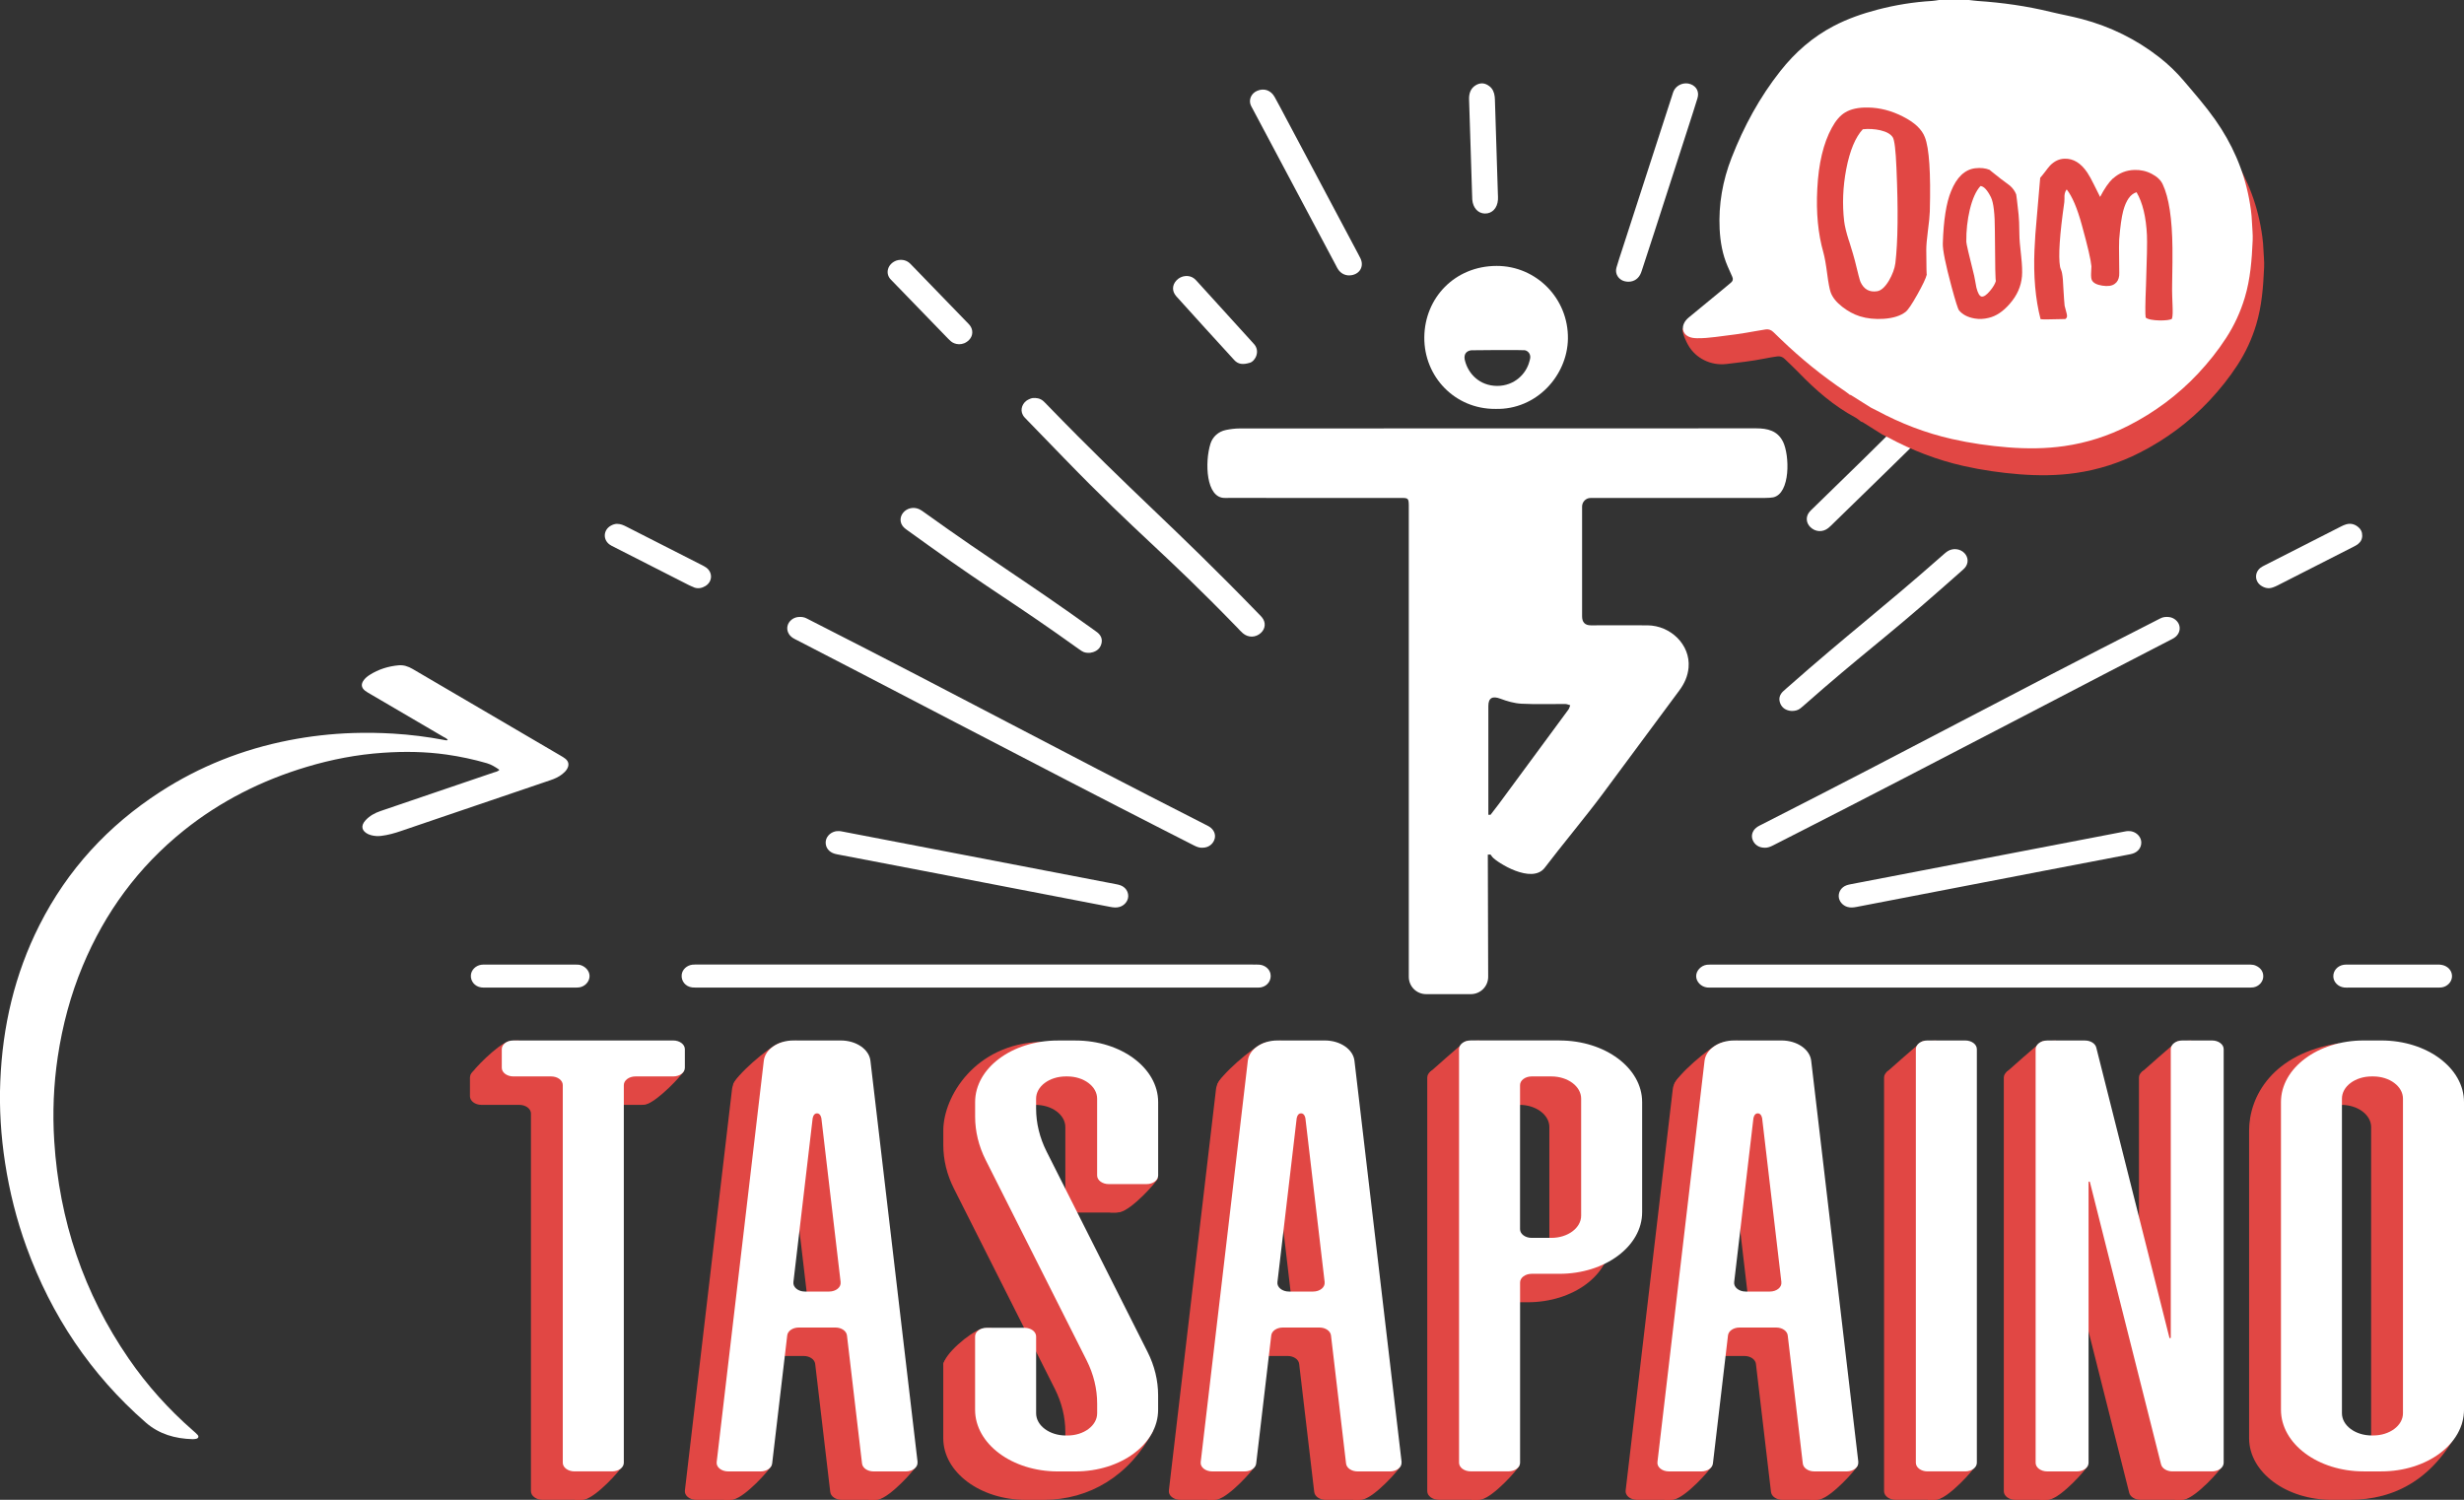 <?xml version="1.0" encoding="UTF-8"?>
<svg id="Layer_2" data-name="Layer 2" xmlns="http://www.w3.org/2000/svg" viewBox="0 0 678.23 412.86">
  <rect x="0" y="0" width="678.23" height="412.86" fill="#333333" stroke="none"/>
  <defs>
    <style>
      .cls-1 {
        fill: #fff;
      }

      .cls-2 {
        fill: #e14744;
      }
    </style>
  </defs>
  <g id="Layer_1-2" data-name="Layer 1">
    <g>
      <g>
        <g>
          <path class="cls-1" d="M544.03,98.14c-1.01-.13-2.09-.03-3,.72-.38,.31-.73,.67-1.08,1.01-25.19,24.46-15.69,15.56-40.88,40.02-.32,.31-.64,.6-.93,.93-1.15,1.32-1.07,3.07,.18,4.29,1.39,1.35,3.43,1.46,4.95,.23,.55-.45,1.05-.97,1.56-1.47,21.56-20.94,36.86-36.11,40.29-39.44,.32-.31,.64-.6,.94-.92,1.47-1.55,.89-3.51-.31-4.52-.38-.33-1.15-.72-1.71-.85Z"/>
          <path class="cls-1" d="M485.7,233.36c.86,.04,1.61-.27,2.35-.65,2.74-1.41,5.48-2.79,8.22-4.19,29.96-15.24,89.29-46.33,100.84-52.21,.44-.22,.89-.43,1.31-.7,1.24-.8,1.79-2.12,1.46-3.39-.32-1.23-1.52-2.23-2.88-2.37-.83-.09-1.65-.01-2.4,.4-.29,.16-.59,.3-.88,.45-44.15,22.47-64.61,33.78-108.77,56.25-.39,.2-.79,.38-1.16,.62-1.21,.77-1.77,2.02-1.49,3.22,.31,1.31,1.39,2.31,2.75,2.51,.22,.03,.44,.04,.66,.06Z"/>
          <path class="cls-1" d="M586.34,228.8c-.85-.08-1.32,.05-1.81,.15-11.16,2.15-22.32,4.29-33.48,6.44-12.94,2.49-25.88,4.98-38.82,7.47-.97,.19-1.94,.36-2.91,.56-.38,.08-.76,.16-1.11,.3-1.34,.51-2.14,1.71-2.09,3.05,.06,1.29,1.02,2.46,2.35,2.87,.87,.27,1.74,.17,2.61,0,1.89-.36,3.77-.72,5.66-1.09,15.31-2.95,30.62-5.91,45.93-8.86,7.65-1.47,15.31-2.93,22.97-4.4,.43-.08,.87-.16,1.29-.28,1.54-.45,2.49-1.65,2.47-3.11-.02-1.4-1.08-2.65-2.59-3.03-.26-.07-.54-.08-.47-.07Z"/>
          <path class="cls-1" d="M493.22,195.71c.91-.01,1.7-.19,2.37-.74,.3-.24,.59-.49,.88-.74,16.2-14.28,21.82-17.98,38.02-32.26,1.81-1.6,3.63-3.19,5.44-4.8,.33-.29,.67-.58,.95-.91,1.02-1.23,.94-2.89-.18-4.03-1.17-1.19-3.07-1.42-4.55-.53-.42,.25-.79,.59-1.16,.91-17.93,15.8-25.28,21.03-43.21,36.83-.33,.29-.67,.57-.98,.88-.86,.83-1.23,1.84-.88,3,.38,1.26,1.28,2.02,2.56,2.3,.27,.06,.54,.07,.75,.09Z"/>
        </g>
        <path class="cls-2" d="M512.24,116.05c-.51-.39-.99-.83-1.55-1.13-5.88-3.15-10.94-7.54-15.57-12.35-1.24-1.29-2.56-2.49-3.84-3.74-.59-.58-1.29-.84-2.1-.72-1.17,.16-2.34,.37-3.51,.6-3.43,.69-6.91,1.07-10.39,1.48-.04,0-.07,0-.11,.01-4.19,.49-8.4-1.52-10.48-5.19-1.28-2.26-1.8-4.35-1.46-4.63,3.1-2.54,11.02-.72,14.11-3.27,.76-.63,1.52-1.26,2.28-1.9,.53-.45,.64-.97,.34-1.62-.32-.68-.62-1.36-.91-2.05-1.3-3.01-2.17-6.2-2.44-9.47-.61-7.36,.52-14.42,3.19-21.25,3.36-8.6,7.7-16.62,13.44-23.88,4.04-5.11,8.83-9.31,14.61-12.34,3.86-2.02,7.95-3.44,12.16-4.54,4.9-1.28,9.88-2.08,14.93-2.38,.65-.04,1.3-.17,1.95-.26,2.75,0,5.5,0,8.25,0,.78,.09,1.57,.2,2.35,.26,6.4,.47,16.73,2.31,23,3.66,1.93,.42,3.86,.81,5.77,1.32,7.8,2.08,14.9,5.56,21.26,10.53,2.47,1.93,4.73,4.1,6.76,6.5,2.95,3.48,5.96,6.91,8.59,10.64,4.62,6.55,7.81,13.73,9.32,21.62,.42,2.21,.75,4.44,.83,6.7,.06,1.65,.27,3.29,.19,4.94-.23,5.33-.63,10.63-2.18,15.78-1.18,3.92-2.88,7.6-5.1,11.03-2.27,3.51-4.88,6.77-7.74,9.83-5.55,5.91-11.96,10.67-19.17,14.35-5.57,2.84-11.45,4.73-17.65,5.62-5.14,.74-10.28,.76-15.45,.36-5.21-.41-10.37-1.15-15.46-2.3-7.28-1.64-14.17-4.31-20.73-7.84-.53-.28-1.08-.54-1.61-.81-1.8-1.14-3.61-2.27-5.41-3.4-.14-.08-.31-.11-.46-.16Z"/>
        <path class="cls-1" d="M509.09,108.63c-.39-.3-.76-.63-1.17-.9-6.31-4.23-12.19-9-17.66-14.27-.71-.69-1.43-1.36-2.14-2.06-.59-.58-1.29-.84-2.1-.72-.92,.13-1.84,.28-2.76,.46-3.67,.69-7.37,1.18-11.07,1.62-1.69,.2-3.38,.38-5.09,.34-.77-.02-1.53-.09-2.25-.42-1.38-.62-1.96-2-1.43-3.41,.3-.79,.83-1.4,1.48-1.93,3.1-2.54,6.19-5.09,9.29-7.65,.76-.63,1.52-1.26,2.28-1.9,.53-.45,.64-.97,.34-1.62-.44-.94-.85-1.9-1.27-2.86-1.42-3.27-2.02-6.71-2.2-10.25-.33-6.79,.82-13.32,3.3-19.66,3.36-8.6,7.7-16.62,13.44-23.88,4.04-5.11,8.83-9.31,14.61-12.34,3.86-2.02,7.95-3.44,12.16-4.54,4.9-1.28,9.88-2.08,14.93-2.38,.65-.04,1.3-.17,1.95-.26,2.75,0,5.5,0,8.25,0,.82,.09,1.63,.21,2.45,.27,6.75,.45,13.43,1.39,20.01,3,2.88,.7,5.8,1.21,8.67,1.98,7.8,2.08,14.9,5.56,21.26,10.53,2.47,1.93,4.73,4.1,6.76,6.5,2.95,3.48,5.96,6.91,8.59,10.64,4.62,6.55,7.81,13.73,9.32,21.62,.42,2.21,.75,4.44,.83,6.7,.06,1.65,.27,3.29,.19,4.94-.23,5.33-.63,10.63-2.18,15.78-1.18,3.92-2.88,7.6-5.1,11.03-2.27,3.51-4.88,6.77-7.74,9.83-5.55,5.91-11.96,10.67-19.17,14.35-5.57,2.84-11.45,4.73-17.65,5.62-5.14,.74-10.28,.76-15.45,.36-5.21-.41-10.37-1.15-15.46-2.3-7.28-1.64-14.17-4.31-20.73-7.84-.53-.28-1.08-.54-1.61-.81-1.8-1.14-3.61-2.27-5.41-3.4-.14-.08-.31-.11-.46-.16Z"/>
        <path class="cls-1" d="M123.27,203.74c-.29-.53-.85-.69-1.3-.96-6.63-3.89-13.27-7.78-19.91-11.66-.52-.31-1.06-.59-1.54-.96-1.11-.86-1.21-1.88-.34-3,.44-.57,1-1.02,1.61-1.4,2.41-1.53,5.07-2.35,7.9-2.62,1.42-.13,2.68,.3,3.91,1.02,10.52,6.18,21.05,12.33,31.57,18.49,3.03,1.78,6.07,3.55,9.1,5.33,.47,.28,.96,.55,1.38,.9,.92,.76,1.05,1.75,.44,2.79-.34,.58-.82,1.03-1.34,1.44-.96,.76-2.05,1.25-3.21,1.64-10.34,3.51-20.69,7.03-31.03,10.55-3.38,1.15-6.76,2.3-10.13,3.45-1.77,.61-3.56,1.11-5.43,1.34-.94,.12-1.86,.06-2.78-.18-.26-.07-.53-.16-.77-.27-1.85-.86-2.18-2.3-.82-3.8,1.13-1.25,2.56-2.04,4.15-2.58,3.8-1.28,7.59-2.59,11.38-3.88,6.6-2.24,13.21-4.48,19.8-6.74,.51-.17,1.09-.22,1.56-.73-1.09-.75-2.17-1.44-3.45-1.82-3.64-1.06-7.34-1.84-11.1-2.38-5.8-.82-11.62-.9-17.44-.5-7.14,.48-14.15,1.82-21.02,3.88-12.4,3.71-23.77,9.42-33.89,17.53-12.48,10.01-21.65,22.51-27.8,37.25-3.36,8.05-5.58,16.42-6.87,25.04-1.15,7.69-1.46,15.44-.97,23.19,1.38,21.81,8.09,41.84,20.5,59.89,5.07,7.37,11.01,13.98,17.76,19.86,.41,.36,.83,.72,1.2,1.13,.41,.45,.22,.95-.4,1.08-.32,.07-.65,.1-.98,.1-4.8-.13-9.21-1.37-12.91-4.6-15.14-13.23-25.95-29.42-32.81-48.28-2.73-7.51-4.66-15.22-5.88-23.11-1.15-7.46-1.64-14.97-1.33-22.51,.61-15.07,3.94-29.46,10.77-42.98,7.72-15.28,18.91-27.42,33.25-36.7,10.87-7.03,22.71-11.71,35.41-14.2,5.83-1.14,11.72-1.81,17.66-2,3.69-.12,7.37-.06,11.04,.16,4.72,.28,9.4,.87,14.05,1.75,.32,.06,.63,.17,1,.04Z"/>
        <path class="cls-1" d="M330.97,233.36c-.86,.04-1.61-.27-2.35-.65-2.74-1.41-5.48-2.79-8.22-4.19-29.96-15.24-89.29-46.33-100.84-52.21-.44-.22-.89-.43-1.31-.7-1.24-.8-1.79-2.12-1.46-3.39,.32-1.23,1.52-2.23,2.88-2.37,.83-.09,1.65-.01,2.4,.4,.29,.16,.59,.3,.88,.45,44.15,22.47,64.61,33.78,108.77,56.25,.39,.2,.79,.38,1.16,.62,1.21,.77,1.77,2.02,1.49,3.22-.31,1.31-1.39,2.31-2.75,2.51-.22,.03-.44,.04-.66,.06Z"/>
        <path class="cls-1" d="M472.21,271.86c-.49,0-.99,0-1.48,0-.27,0-.55,0-.82-.03-1.69-.19-3.05-1.61-3.03-3.16,.02-1.49,1.31-2.86,2.92-3.1,.27-.04,.55-.04,.82-.04,.55,0,1.1,0,1.65,0,50.45,0,94.79,0,145.24,0,.66,0,1.32,0,1.98,0,.5,0,.98,.09,1.44,.29,1.42,.62,2.18,1.81,2.03,3.24-.14,1.32-1.28,2.51-2.7,2.73-.59,.09-1.21,.07-1.81,.07-14.51,0-121,0-146.23,0Z"/>
        <path class="cls-1" d="M344.88,265.52c.6,0,1.21-.03,1.81,.03,1.48,.14,2.71,1.15,3,2.43,.39,1.75-.73,3.43-2.54,3.8-.27,.06-.55,.07-.82,.07-.49,.01-.99,0-1.48,0-50.78,0-101.55,0-152.33,0-.66,0-1.32,.03-1.98-.04-1.86-.21-3.11-1.77-2.89-3.55,.17-1.37,1.38-2.52,2.92-2.71,.6-.07,1.21-.04,1.81-.04,15.83,0,127.16,0,152.5,0Z"/>
        <path class="cls-1" d="M284.18,109.58c1.01-.1,2.09,.03,2.98,.81,.37,.32,.71,.69,1.05,1.04,24.44,25.2,33.81,32.36,58.26,57.56,.31,.32,.63,.62,.9,.96,1.11,1.35,.98,3.1-.31,4.28-1.43,1.31-3.47,1.36-4.96,.08-.54-.46-1.02-1-1.51-1.52-20.93-21.57-26.78-25.1-47.7-46.67-3.33-3.43-6.66-6.86-9.98-10.29-.31-.32-.62-.62-.91-.95-1.42-1.6-.78-3.53,.45-4.51,.39-.31,1.17-.68,1.74-.8Z"/>
        <path class="cls-1" d="M230.33,228.8c.85-.08,1.32,.05,1.81,.15,11.16,2.15,22.32,4.29,33.48,6.44,12.94,2.49,25.88,4.98,38.82,7.47,.97,.19,1.94,.36,2.91,.56,.38,.08,.76,.16,1.11,.3,1.34,.51,2.14,1.71,2.09,3.05-.06,1.29-1.02,2.46-2.35,2.87-.87,.27-1.74,.17-2.61,0-1.89-.36-3.77-.72-5.66-1.09-15.31-2.95-30.62-5.91-45.93-8.86-7.65-1.47-15.31-2.93-22.97-4.4-.43-.08-.87-.16-1.29-.28-1.54-.45-2.49-1.65-2.47-3.11,.02-1.4,1.08-2.65,2.59-3.03,.26-.07,.54-.08,.47-.07Z"/>
        <path class="cls-1" d="M300.15,179.69c-.91,.08-1.71-.02-2.43-.5-.32-.21-.64-.43-.95-.65-17.54-12.59-23.51-15.71-41.05-28.3-1.96-1.41-3.93-2.82-5.89-4.23-.36-.26-.72-.51-1.03-.82-1.14-1.12-1.22-2.78-.22-4.03,1.04-1.3,2.91-1.72,4.47-.98,.44,.21,.85,.51,1.25,.79,19.42,13.93,27.26,18.4,46.67,32.33,.36,.26,.72,.5,1.07,.78,.93,.74,1.41,1.71,1.18,2.89-.25,1.29-1.07,2.13-2.32,2.54-.26,.08-.53,.12-.74,.17Z"/>
        <path class="cls-1" d="M448.22,77.55c-.72-.02-1.36-.15-1.94-.51-1.18-.74-1.72-2.04-1.33-3.41,.47-1.63,1.01-3.25,1.54-4.86,4.58-14.14,9.16-28.28,13.75-42.42,.14-.42,.25-.85,.42-1.25,.78-1.75,2.93-2.61,4.72-1.92,1.63,.63,2.39,2.12,1.86,3.86-.78,2.57-1.62,5.13-2.44,7.68-3.12,9.66-6.24,19.31-9.36,28.97-1.16,3.6-2.34,7.2-3.52,10.79-.07,.21-.14,.41-.22,.62-.61,1.57-1.89,2.46-3.49,2.45Z"/>
        <path class="cls-1" d="M372.1,75.74c-1.55,.29-2.98-.33-3.83-1.67-.21-.32-.37-.67-.55-1.01-7.58-14.24-15.15-28.48-22.72-42.72-.21-.39-.41-.77-.62-1.16-.79-1.52-.1-3.45,1.7-4.2,1.89-.78,3.74-.13,4.77,1.72,.99,1.77,1.93,3.57,2.88,5.36,6.72,12.64,13.44,25.29,20.16,37.93,.21,.39,.42,.77,.6,1.17,.98,2.09-.1,4.16-2.4,4.58Z"/>
        <path class="cls-1" d="M650.21,147.31c.05,1.03-.38,1.84-1.15,2.45-.34,.27-.73,.48-1.12,.68-7.04,3.59-14.07,7.17-21.11,10.75-.39,.2-.8,.36-1.21,.51-1.18,.43-2.28,.17-3.28-.51-1.75-1.2-1.8-3.61-.11-4.91,.34-.27,.75-.46,1.13-.66,6.99-3.56,13.98-7.12,20.97-10.67,.49-.25,.99-.49,1.51-.63,1.33-.36,2.5,.02,3.48,.95,.58,.55,.9,1.24,.88,2.03Z"/>
        <path class="cls-1" d="M169.78,144.2c1.04,0,1.78,.34,2.52,.71,3.28,1.67,6.55,3.34,9.82,5,3.62,1.84,7.24,3.67,10.85,5.52,.49,.25,.99,.49,1.43,.81,1.85,1.37,1.72,3.91-.25,5.09-.99,.59-2.05,.78-3.15,.36-.46-.18-.91-.39-1.35-.61-6.89-3.5-13.78-7.01-20.67-10.52-.39-.2-.8-.38-1.15-.64-1.92-1.36-1.78-4.01,.26-5.19,.58-.34,1.21-.52,1.69-.53Z"/>
        <path class="cls-1" d="M404.8,40.85c-.13-4.08-.26-8.16-.39-12.24-.01-.41-.02-.82-.04-1.22-.06-1.72,.48-3.05,1.71-3.85,1.31-.85,2.64-.79,3.92,.22,.85,.66,1.3,1.67,1.43,2.87,.06,.54,.06,1.09,.08,1.63,.27,8.37,.53,16.73,.79,25.1,.02,.54,.06,1.09,.02,1.63-.16,2.31-1.62,3.83-3.6,3.79-1.9-.04-3.28-1.57-3.47-3.84-.04-.47-.04-.95-.05-1.43-.13-4.22-.27-8.43-.4-12.65Z"/>
        <path class="cls-1" d="M247.28,71.59c1.14-.18,2.23,.05,3.15,.88,.28,.26,.54,.54,.81,.82,4.93,5.09,9.86,10.18,14.79,15.27,.31,.32,.63,.62,.9,.96,.99,1.24,.93,2.92-.18,4.05-1.7,1.73-3.96,1.33-5.08,.32-.25-.22-.48-.45-.71-.68-5.08-5.25-10.17-10.49-15.25-15.74-.15-.16-.3-.32-.46-.47-1.7-1.68-.95-4.37,1.48-5.27,.15-.06,.32-.08,.54-.14Z"/>
        <path class="cls-1" d="M658.6,271.86c-4.01,0-8.02,0-12.03,0-.44,0-.88,.02-1.32-.03-1.65-.18-2.93-1.47-2.99-2.99-.06-1.62,1.15-3.01,2.88-3.27,.43-.06,.88-.05,1.32-.05,8.08,0,16.15,0,24.23,0,.33,0,.66-.02,.99,.02,.38,.05,.76,.12,1.11,.25,1.44,.56,2.25,1.79,2.13,3.18-.12,1.39-1.31,2.61-2.8,2.83-.49,.07-.99,.06-1.48,.06-4.01,0-8.02,0-12.03,0Z"/>
        <path class="cls-1" d="M145.81,271.86c-3.96,0-7.91,0-11.87,0-.49,0-.99,.02-1.48-.05-1.77-.24-3-1.74-2.84-3.44,.13-1.38,1.31-2.57,2.83-2.8,.43-.07,.88-.05,1.32-.05,8.13,0,16.26,0,24.39,0,.66,0,1.31-.02,1.94,.24,1.4,.58,2.29,1.84,2.17,3.17-.12,1.39-1.3,2.62-2.78,2.86-.48,.08-.99,.06-1.48,.06-4.07,0-8.13,0-12.2,0Z"/>
        <path class="cls-1" d="M344.01,99.86c-1.94,.6-3.23,.39-4.27-.74-2.16-2.33-13.84-15.18-15.95-17.55-1.25-1.4-1.18-3.11,.07-4.42,1.27-1.33,3.4-1.58,4.79-.52,.35,.26,.64,.6,.94,.92,1.85,2.02,13.21,14.56,15.06,16.58,.11,.12,.21,.25,.33,.37,2.12,2.07,.52,4.95-.97,5.37Z"/>
      </g>
      <g>
        <g>
          <path class="cls-2" d="M132.54,294.24h44.02c1.75,0,3.19,1.07,3.19,2.38v5.15c0,1.31-1.43,2.37-3.19,2.37h-10.42c-1.75,0-3.19,1.07-3.19,2.38v103.97c0,1.31-1.43,2.37-3.19,2.37h-10.42c-1.75,0-3.19-1.07-3.19-2.37v-103.97c0-1.31-1.43-2.38-3.19-2.38h-10.42c-1.75,0-3.18-1.07-3.18-2.37v-5.15c0-1.31,1.43-2.38,3.17-2.38Z"/>
          <path class="cls-2" d="M243.8,410.29c.16,1.38-1.31,2.58-3.17,2.58h-8.93c-1.65,0-3.03-.94-3.17-2.17l-4.15-35.28c-.15-1.22-1.52-2.16-3.17-2.16h-10.1c-1.65,0-3.03,.94-3.17,2.16l-4.15,35.28c-.15,1.23-1.52,2.17-3.17,2.17h-8.93c-1.88,0-3.34-1.19-3.17-2.58l12.97-110.47c.37-3.15,3.91-5.58,8.16-5.58h13.03c4.24,0,7.79,2.42,8.16,5.58l12.98,110.47Zm-21.16-49.51l-5.29-45.04s-.16-1.44-1.21-1.44-1.21,1.44-1.21,1.44l-5.29,45.04c-.16,1.38,1.31,2.58,3.17,2.58h6.65c1.88,0,3.34-1.19,3.17-2.58Z"/>
          <path class="cls-2" d="M306.85,333.78h-10.42c-1.76,0-3.19-1.07-3.19-2.37v-21.16c0-3.37-3.67-6.11-8.2-6.11h-.41c-4.53,0-8.19,2.73-8.19,6.11v2.67c0,4.07,.98,8.11,2.91,11.93l27.78,55.14c1.92,3.81,2.9,7.86,2.9,11.93l7.41,1.9c-6.51,12.44-17.6,19.05-30.17,19.05h-4.88c-12.57,0-22.75-7.59-22.75-16.96v-20.2c0-1.31,1.43-2.38,3.19-2.38h10.42c1.76,0,3.19,1.07,3.19,2.38v21.16c0,3.37,3.67,6.11,8.2,6.11h.41c4.53,0,8.19-2.73,8.19-6.11v-2.67c0-4.08-.98-8.11-2.91-11.93l-27.78-55.14c-1.92-3.81-2.9-7.86-2.9-11.93v-3.99c0-9.37,8.75-23.87,26.94-24.44l7.01,3.37c12.57,0,16.44,11.71,16.44,21.08v20.2c0,1.31-1.43,2.37-3.19,2.37Z"/>
          <path class="cls-2" d="M377.02,410.29c.16,1.38-1.31,2.58-3.17,2.58h-8.93c-1.65,0-3.03-.94-3.17-2.17l-4.15-35.28c-.15-1.22-1.52-2.16-3.17-2.16h-10.1c-1.65,0-3.03,.94-3.17,2.16l-4.15,35.28c-.15,1.23-1.52,2.17-3.17,2.17h-8.93c-1.88,0-3.34-1.19-3.17-2.58l12.97-110.47c.37-3.15,3.91-5.58,8.16-5.58h13.03c4.24,0,7.79,2.42,8.16,5.58l12.98,110.47Zm-21.16-49.51l-5.29-45.04s-.16-1.44-1.21-1.44-1.21,1.44-1.21,1.44l-5.29,45.04c-.16,1.38,1.31,2.58,3.17,2.58h6.65c1.88,0,3.34-1.19,3.17-2.58Z"/>
          <path class="cls-2" d="M420.51,294.24c12.57,0,22.75,7.59,22.75,16.96v30.31c0,9.37-10.18,16.96-22.75,16.96h-7.66c-1.75,0-3.19,1.07-3.19,2.37v49.64c0,1.31-1.43,2.37-3.19,2.37h-10.42c-1.76,0-3.19-1.07-3.19-2.37v-113.87c0-1.31,1.43-2.38,3.19-2.38h24.45Zm5.96,48.23v-32.22c0-3.37-3.67-6.11-8.2-6.11h-5.43c-1.75,0-3.19,1.07-3.19,2.38v39.68c0,1.31,1.43,2.38,3.19,2.38h5.43c4.53,0,8.2-2.73,8.2-6.11Z"/>
          <path class="cls-2" d="M502.75,410.29c.16,1.38-1.31,2.58-3.17,2.58h-8.93c-1.65,0-3.03-.94-3.17-2.17l-4.15-35.28c-.15-1.22-1.52-2.16-3.17-2.16h-10.1c-1.65,0-3.03,.94-3.17,2.16l-4.15,35.28c-.15,1.23-1.52,2.17-3.17,2.17h-8.93c-1.88,0-3.34-1.19-3.17-2.58l12.97-110.47c.37-3.15,3.91-5.58,8.16-5.58h13.03c4.24,0,7.79,2.42,8.16,5.58l12.98,110.47Zm-21.16-49.51l-5.29-45.04s-.16-1.44-1.21-1.44-1.21,1.44-1.21,1.44l-5.29,45.04c-.16,1.38,1.31,2.58,3.17,2.58h6.65c1.88,0,3.34-1.19,3.17-2.58Z"/>
          <path class="cls-2" d="M521.78,294.24h10.42c1.76,0,3.19,1.07,3.19,2.38v113.87c0,1.31-1.43,2.37-3.19,2.37h-10.42c-1.75,0-3.18-1.07-3.18-2.37v-113.87c0-1.31,1.41-2.38,3.18-2.38Z"/>
          <path class="cls-2" d="M591.94,294.24h8.19c1.75,0,3.19,1.07,3.19,2.38v113.87c0,1.31-1.43,2.37-3.19,2.37h-10.92c-1.53,0-2.85-.81-3.13-1.93l-19.59-77.74c-.05-.16-.36-.13-.36,.03v77.28c0,1.31-1.43,2.37-3.19,2.37h-8.2c-1.75,0-3.18-1.07-3.18-2.37v-113.87c0-1.31,1.43-2.38,3.18-2.38h10.39c1.53,0,2.84,.81,3.12,1.93l20.14,79.9c.05,.16,.37,.14,.37-.03v-79.43c0-1.31,1.43-2.38,3.19-2.38Z"/>
          <path class="cls-2" d="M643.76,287.19l2.96,7.05c12.57,0,22.75,7.59,22.75,16.96l8.17,80.68c-7.35,15.24-18.36,20.98-30.93,20.98h-4.88c-12.57,0-22.75-7.59-22.75-16.96v-84.7c0-9.37,6.46-21.19,24.67-24.01Zm8.91,109.67v-86.61c0-3.37-3.67-6.11-8.19-6.11h-.42c-4.53,0-8.19,2.73-8.19,6.11v86.61c0,3.37,3.67,6.11,8.19,6.11h.42c4.53,0,8.19-2.73,8.19-6.11Z"/>
        </g>
        <g>
          <path class="cls-2" d="M129.53,295.87l10.19,.88,3.11-10.34s-2.23,0-2.98,.26c-3.12,1.11-9.62,7.75-10.32,9.2Z"/>
          <path class="cls-2" d="M259.65,375.7l10.19,.21,3.11-10.34s-2.23,0-2.98,.26c-3.12,1.11-10.05,6.89-10.32,9.87Z"/>
          <path class="cls-2" d="M175.2,304.13s2.23,0,2.98-.26c3.12-1.11,9.47-7.76,10.17-9.21l-10.04-.87-3.11,10.34Z"/>
          <path class="cls-2" d="M158.21,412.85s2.14,.03,2.42-.04c.13-.03,.26-.04,.37-.07,3.23-.78,9.71-7.91,10.41-9.36l-10.04-.87-3.16,10.33Z"/>
          <path class="cls-2" d="M199.18,412.85s2.14,.03,2.42-.04c.13-.03,.26-.04,.37-.07,3.23-.78,9.71-7.91,10.41-9.36l-10.04-.87-3.16,10.33Z"/>
          <path class="cls-2" d="M239.11,412.85s2.14,.03,2.42-.04c.13-.03,.26-.04,.37-.07,3.23-.78,9.71-7.91,10.41-9.36l-10.04-.87-3.16,10.33Z"/>
          <path class="cls-2" d="M305.58,333.76s2.14,.03,2.42-.04c.13-.03,.26-.04,.37-.07,3.23-.78,9.71-7.91,10.41-9.36l-10.04-.87-3.16,10.33Z"/>
          <path class="cls-2" d="M332.36,412.85s2.14,.03,2.42-.04c.13-.03,.26-.04,.37-.07,3.23-.78,9.71-7.91,10.41-9.36l-10.04-.87-3.16,10.33Z"/>
          <path class="cls-2" d="M372.43,412.85s2.14,.03,2.42-.04c.13-.03,.26-.04,.38-.07,3.23-.78,9.71-7.91,10.41-9.36l-10.04-.87-3.16,10.33Z"/>
          <path class="cls-2" d="M405.05,412.85s2.14,.03,2.42-.04c.13-.03,.26-.04,.37-.07,3.23-.78,9.71-7.91,10.41-9.36l-10.04-.87-3.16,10.33Z"/>
          <path class="cls-2" d="M458.11,412.85s2.14,.03,2.42-.04c.13-.03,.26-.04,.37-.07,3.23-.78,9.71-7.91,10.41-9.36l-10.04-.87-3.16,10.33Z"/>
          <path class="cls-2" d="M498.16,412.85s2.14,.03,2.42-.04c.13-.03,.26-.04,.37-.07,3.23-.78,9.71-7.91,10.41-9.36l-10.04-.87-3.16,10.33Z"/>
          <path class="cls-2" d="M530.64,412.85s2.14,.03,2.42-.04c.13-.03,.26-.04,.37-.07,3.23-.78,9.71-7.91,10.41-9.36l-10.04-.87-3.16,10.33Z"/>
          <path class="cls-2" d="M561.51,412.85s2.14,.03,2.42-.04c.13-.03,.26-.04,.38-.07,3.23-.78,9.71-7.91,10.41-9.36l-10.04-.87-3.16,10.33Z"/>
          <path class="cls-2" d="M601.75,402.52l-3.16,10.33s2.14,.03,2.42-.04c.13-.03,.26-.04,.38-.07,3.23-.78,9.71-7.91,10.41-9.36l-10.04-.87Z"/>
          <path class="cls-2" d="M201.76,298.65l12.52-1.9,4.99-10.34s-3.9,.41-4.65,.68c-3.12,1.11-12.34,9.22-12.86,11.56Z"/>
          <path class="cls-2" d="M460.76,298.65l12.52-1.9,4.99-10.34s-3.9,.41-4.65,.68c-3.12,1.11-12.34,9.22-12.85,11.56Z"/>
          <path class="cls-2" d="M335.04,298.65l12.52-1.9,4.99-10.34s-3.9,.41-4.65,.68c-3.12,1.11-12.34,9.22-12.85,11.56Z"/>
          <path class="cls-2" d="M403.45,286.64c-.34,0-9.99,8.6-9.99,8.6l8.76,1.51,4.99-10.34-3.75,.23Z"/>
          <path class="cls-2" d="M529.17,286.64c-.34,0-9.99,8.6-9.99,8.6l8.76,1.51,4.99-10.34-3.75,.23Z"/>
          <path class="cls-2" d="M562.15,286.64c-.34,0-9.99,8.6-9.99,8.6l8.76,1.51,4.99-10.34-3.75,.23Z"/>
          <path class="cls-2" d="M599.38,286.64c-.34,0-9.99,8.6-9.99,8.6l8.76,1.51,4.99-10.34-3.75,.23Z"/>
        </g>
        <g>
          <path class="cls-1" d="M141.3,286.41h44.02c1.75,0,3.19,1.07,3.19,2.38v5.15c0,1.31-1.43,2.37-3.19,2.37h-10.42c-1.75,0-3.19,1.07-3.19,2.38v103.97c0,1.31-1.43,2.37-3.19,2.37h-10.42c-1.75,0-3.19-1.07-3.19-2.37v-103.97c0-1.31-1.43-2.38-3.19-2.38h-10.42c-1.75,0-3.18-1.07-3.18-2.37v-5.15c0-1.31,1.43-2.38,3.17-2.38Z"/>
          <path class="cls-1" d="M252.55,402.46c.16,1.38-1.31,2.58-3.17,2.58h-8.93c-1.65,0-3.03-.94-3.17-2.17l-4.15-35.28c-.15-1.22-1.52-2.16-3.17-2.16h-10.1c-1.65,0-3.03,.94-3.17,2.16l-4.15,35.28c-.15,1.23-1.52,2.17-3.17,2.17h-8.93c-1.88,0-3.34-1.19-3.17-2.58l12.97-110.47c.37-3.15,3.91-5.58,8.16-5.58h13.03c4.24,0,7.79,2.42,8.16,5.58l12.98,110.47Zm-21.16-49.51l-5.29-45.04s-.16-1.44-1.21-1.44-1.21,1.44-1.21,1.44l-5.29,45.04c-.16,1.38,1.31,2.58,3.17,2.58h6.65c1.88,0,3.34-1.19,3.17-2.58Z"/>
          <path class="cls-1" d="M315.6,325.95h-10.42c-1.76,0-3.19-1.07-3.19-2.37v-21.16c0-3.37-3.67-6.11-8.2-6.11h-.41c-4.53,0-8.19,2.73-8.19,6.11v2.67c0,4.07,.98,8.11,2.91,11.93l27.78,55.14c1.92,3.81,2.9,7.86,2.9,11.93v3.99c0,9.37-10.18,16.96-22.75,16.96h-4.88c-12.57,0-22.75-7.59-22.75-16.96v-20.2c0-1.31,1.43-2.38,3.19-2.38h10.42c1.76,0,3.19,1.07,3.19,2.38v21.16c0,3.37,3.67,6.11,8.2,6.11h.41c4.53,0,8.19-2.73,8.19-6.11v-2.67c0-4.08-.98-8.11-2.91-11.93l-27.78-55.14c-1.92-3.81-2.9-7.86-2.9-11.93v-3.99c0-9.37,10.18-16.96,22.75-16.96h4.88c12.57,0,22.75,7.59,22.75,16.96v20.2c0,1.31-1.43,2.37-3.19,2.37Z"/>
          <path class="cls-1" d="M385.78,402.46c.16,1.38-1.31,2.58-3.17,2.58h-8.93c-1.65,0-3.03-.94-3.17-2.17l-4.15-35.28c-.15-1.22-1.52-2.16-3.17-2.16h-10.1c-1.65,0-3.03,.94-3.17,2.16l-4.15,35.28c-.15,1.23-1.52,2.17-3.17,2.17h-8.93c-1.88,0-3.34-1.19-3.17-2.58l12.97-110.47c.37-3.15,3.91-5.58,8.16-5.58h13.03c4.24,0,7.79,2.42,8.16,5.58l12.98,110.47Zm-21.16-49.51l-5.29-45.04s-.16-1.44-1.21-1.44-1.21,1.44-1.21,1.44l-5.29,45.04c-.16,1.38,1.31,2.58,3.17,2.58h6.65c1.88,0,3.34-1.19,3.17-2.58Z"/>
          <path class="cls-1" d="M429.26,286.41c12.57,0,22.75,7.59,22.75,16.96v30.31c0,9.37-10.18,16.96-22.75,16.96h-7.66c-1.75,0-3.19,1.07-3.19,2.37v49.64c0,1.31-1.43,2.37-3.19,2.37h-10.42c-1.76,0-3.19-1.07-3.19-2.37v-113.87c0-1.31,1.43-2.38,3.19-2.38h24.45Zm5.96,48.23v-32.22c0-3.37-3.67-6.11-8.2-6.11h-5.43c-1.75,0-3.19,1.07-3.19,2.38v39.68c0,1.31,1.43,2.38,3.19,2.38h5.43c4.53,0,8.2-2.73,8.2-6.11Z"/>
          <path class="cls-1" d="M511.5,402.46c.16,1.38-1.31,2.58-3.17,2.58h-8.93c-1.65,0-3.03-.94-3.17-2.17l-4.15-35.28c-.15-1.22-1.52-2.16-3.17-2.16h-10.1c-1.65,0-3.03,.94-3.17,2.16l-4.15,35.28c-.15,1.23-1.52,2.17-3.17,2.17h-8.93c-1.88,0-3.34-1.19-3.17-2.58l12.97-110.47c.37-3.15,3.91-5.58,8.16-5.58h13.03c4.24,0,7.79,2.42,8.16,5.58l12.98,110.47Zm-21.16-49.51l-5.29-45.04s-.16-1.44-1.21-1.44-1.21,1.44-1.21,1.44l-5.29,45.04c-.16,1.38,1.31,2.58,3.17,2.58h6.65c1.88,0,3.34-1.19,3.17-2.58Z"/>
          <path class="cls-1" d="M530.53,286.41h10.42c1.76,0,3.19,1.07,3.19,2.38v113.87c0,1.31-1.43,2.37-3.19,2.37h-10.42c-1.75,0-3.18-1.07-3.18-2.37v-113.87c0-1.31,1.41-2.38,3.18-2.38Z"/>
          <path class="cls-1" d="M600.7,286.41h8.19c1.75,0,3.19,1.07,3.19,2.38v113.87c0,1.31-1.43,2.37-3.19,2.37h-10.92c-1.53,0-2.85-.81-3.13-1.93l-19.59-77.74c-.05-.16-.36-.13-.36,.03v77.28c0,1.31-1.43,2.37-3.19,2.37h-8.2c-1.75,0-3.18-1.07-3.18-2.37v-113.87c0-1.31,1.43-2.38,3.18-2.38h10.39c1.53,0,2.84,.81,3.12,1.93l20.14,79.9c.05,.16,.37,.14,.37-.03v-79.43c0-1.31,1.43-2.38,3.19-2.38Z"/>
          <path class="cls-1" d="M650.6,286.41h4.88c12.57,0,22.75,7.59,22.75,16.96v84.7c0,9.37-10.18,16.96-22.75,16.96h-4.88c-12.57,0-22.75-7.59-22.75-16.96v-84.7c0-9.37,10.18-16.96,22.75-16.96Zm10.83,102.62v-86.61c0-3.37-3.67-6.11-8.19-6.11h-.42c-4.53,0-8.19,2.73-8.19,6.11v86.61c0,3.37,3.67,6.11,8.19,6.11h.42c4.53,0,8.19-2.73,8.19-6.11Z"/>
        </g>
      </g>
      <g>
        <path class="cls-2" d="M523.78,32.08c3.22,1.62,5.23,3.52,6.05,5.69,1.2,3.01,1.65,9.83,1.36,20.47-.03,1.14-.21,2.92-.53,5.36-.29,2.25-.44,3.95-.44,5.12,.03,4.77,.07,7.05,.14,6.86-.26,1.06-1.13,2.88-2.59,5.48-1.52,2.71-2.6,4.31-3.24,4.79-1.37,1.08-3.38,1.72-6.01,1.91-2.4,.16-4.59-.07-6.58-.69-1.7-.54-3.3-1.41-4.83-2.6-1.64-1.27-2.7-2.6-3.2-3.98-.32-.92-.64-2.61-.96-5.08-.35-2.68-.7-4.66-1.06-5.93-1.46-5.14-2.02-10.98-1.67-17.51,.35-6.96,1.68-12.55,3.99-16.77,1.08-2,2.29-3.41,3.64-4.22,1.58-.97,3.7-1.44,6.36-1.38,3.24,.05,6.43,.88,9.57,2.48Zm-14.83,34.2c.91,2.92,1.45,4.75,1.62,5.48,.85,3.52,1.36,5.47,1.54,5.85,.93,2.03,2.46,2.88,4.56,2.56,1.11-.16,2.21-1.15,3.29-2.96,.96-1.68,1.55-3.26,1.75-4.75,.7-5.93,.81-14.66,.3-26.2-.2-4.9-.54-7.72-1.01-8.45-.56-.89-1.69-1.54-3.42-1.95-1.55-.35-3.16-.45-4.83-.28-2.04,2.19-3.57,5.85-4.56,10.97-.93,4.9-1.12,9.69-.57,14.38,.15,1.27,.58,3.06,1.31,5.36Z"/>
        <path class="cls-2" d="M547.7,46.78c-.12-.05,.91,.77,3.07,2.48,.23,.19,.67,.51,1.31,.97,.5,.38,.89,.68,1.18,.89,.79,.7,1.36,1.5,1.71,2.4,.05,.19,.28,2.04,.66,5.56,.12,.95,.19,2.8,.22,5.56,0,1.08,.16,3.05,.49,5.89,.26,2.41,.33,4.25,.22,5.52-.24,2.79-1.37,5.33-3.42,7.64-1.81,2.08-3.74,3.36-5.79,3.82-1.29,.32-2.56,.38-3.81,.16-1.9-.32-3.34-1.07-4.3-2.23-.3-.35-.98-2.52-2.06-6.5-1.67-6.2-2.47-10.18-2.41-11.94,.2-6.42,.96-11.21,2.28-14.38,1.54-3.82,3.74-5.92,6.58-6.3,1.52-.19,2.88-.04,4.08,.45Zm-4.34,28.92c.05,.22,.16,.73,.3,1.54,.15,.84,.26,1.48,.35,1.91,.38,1.52,.85,2.34,1.4,2.48,.62,.11,1.41-.42,2.37-1.58,.88-1.06,1.42-1.99,1.62-2.8-.15,.6-.25-3.98-.3-13.73,0-4.71-.37-7.8-1.1-9.26-1-1.98-1.95-2.99-2.86-3.05-1.23,1.33-2.21,3.49-2.94,6.5-.67,2.84-1,5.79-.96,8.85,0,.49,.7,3.53,2.11,9.14Z"/>
        <path class="cls-2" d="M581.62,49.14c1.67-1.52,3.64-2.3,5.92-2.36,1.7-.05,3.29,.31,4.78,1.1,1.46,.76,2.46,1.72,2.99,2.88,1.7,3.6,2.59,9.45,2.67,17.55,.03,2,0,5.37-.09,10.11-.09,4.17,.42,7.83-.04,9.3-.49,.67-6.23,.74-7.24-.32-.15-.84-.12-3.8,.09-8.89,.26-7.26,.35-11.85,.26-13.77-.24-5.01-1.18-8.95-2.86-11.82-1.67,.49-2.89,2.21-3.68,5.16-.44,1.68-.81,4.29-1.1,7.84-.06,.65-.06,3.01,0,7.07,.03,1.73,.03,2.69,0,2.88-.12,1.03-.53,1.79-1.23,2.27-.76,.57-1.9,.73-3.43,.49-1.52-.24-2.47-.74-2.85-1.5-.18-.35-.25-.97-.22-1.87,.05-1.22,.09-1.87,.09-1.95-.15-1.76-1.03-5.54-2.63-11.33-1.26-4.63-2.65-7.91-4.17-9.83-.35,.41-.56,.97-.62,1.71v.89c0,.38-.01,.68-.04,.89-1.29,8.99-1.68,14.91-1.18,17.75,.03,.22,.13,.53,.3,.93,.15,.41,.24,.72,.26,.93,.18,.92,.29,2.23,.35,3.94,.15,2.52,.26,4.17,.35,4.96,.03,.14,.19,.74,.48,1.83,.2,.76,.4,1.38-.29,1.84-4.45,.11-6.4,.14-6.81,.03-1.43-5.52-1.98-11.89-1.67-19.09,.09-2.46,.32-5.7,.7-9.71,.49-5.58,.79-8.95,.87-10.11,.3-.32,.75-.88,1.36-1.67,.56-.76,1.01-1.33,1.36-1.71,1.2-1.22,2.53-1.84,3.99-1.87,2.4-.08,4.47,1.18,6.23,3.78,.58,.87,1.23,2.03,1.93,3.49,.93,1.92,1.48,3.01,1.62,3.25,1.17-2.27,2.34-3.97,3.51-5.08Z"/>
      </g>
      <path class="cls-1" d="M490.72,121.48c-1.47-2.92-4.22-3.57-7.29-3.57-47.38,.02-94.77,.01-142.15,.03-1.28,0-2.58,.17-3.83,.42-2.11,.43-3.67,1.9-4.26,3.77-1.61,5.1-1.26,15.01,3.95,14.94,3.27-.04,9.06,0,12.33,0,12.11,0,24.21,0,36.32,0,1.8,0,1.95,.16,1.99,1.94,0,.45,0,.89,0,1.34v119.03c0,2.23,0,6.29,0,9.52,0,2.64,2.13,4.76,4.77,4.76h12.31c2.64,0,4.78-2.14,4.77-4.78l-.1-33.63c.16,0,.58-.01,.74-.02,.17,.23,.34,.47,.52,.69,1.21,1.46,10.87,7.62,14.43,2.92,4.23-5.59,11.69-14.58,15.86-20.22,7.06-9.53,14.11-19.06,21.18-28.58,1.39-1.88,2.31-3.88,2.53-6.29,.55-6.29-4.98-11.56-11.29-11.61-5.2-.04-10.4,0-15.6,0q-2.42,0-2.42-2.49c0-11.88,0-18.35,0-30.21,0-1.28,1.04-2.36,2.32-2.36,15.21,0,30.42,0,45.63,0,.99,0,3.71,.04,4.66-.17,4.75-1.06,4.58-11.58,2.65-15.42Zm-59.03,73.88c-6.35,8.64-12.71,17.26-19.08,25.89-.76,1.03-1.55,2.03-2.33,3.04-.13,0-.47-.01-.6-.01v-1.81c0-9.37,0-18.75,0-28.12,0-2.27,1.14-2.83,3.31-2.02,1.86,.7,3.85,1.28,5.81,1.38,4.01,.21,8.03,.05,12.05,.08,.46,0,.91,.23,1.37,.35-.17,.41-.27,.88-.53,1.23Z"/>
      <path class="cls-1" d="M411.96,73.2c-11.54,.02-19.82,8.82-19.91,19.65-.09,10.83,8.41,19.8,19.59,19.71,11.3,.29,19.77-9.18,19.94-19.28,.18-11.15-8.75-20.1-19.62-20.08Zm9.01,26.31c-.86,3.35-4.06,6.72-8.89,6.72-4.84-.04-7.89-3.34-8.81-6.85-.04-.17-.09-.34-.12-.51-.21-1.37,.45-2.27,1.81-2.45,.4-.05,14.34-.12,14.78-.01,.97,.23,1.56,1.1,1.47,2.08-.03,.34-.15,.68-.24,1.02Z"/>
    </g>
  </g>
</svg>